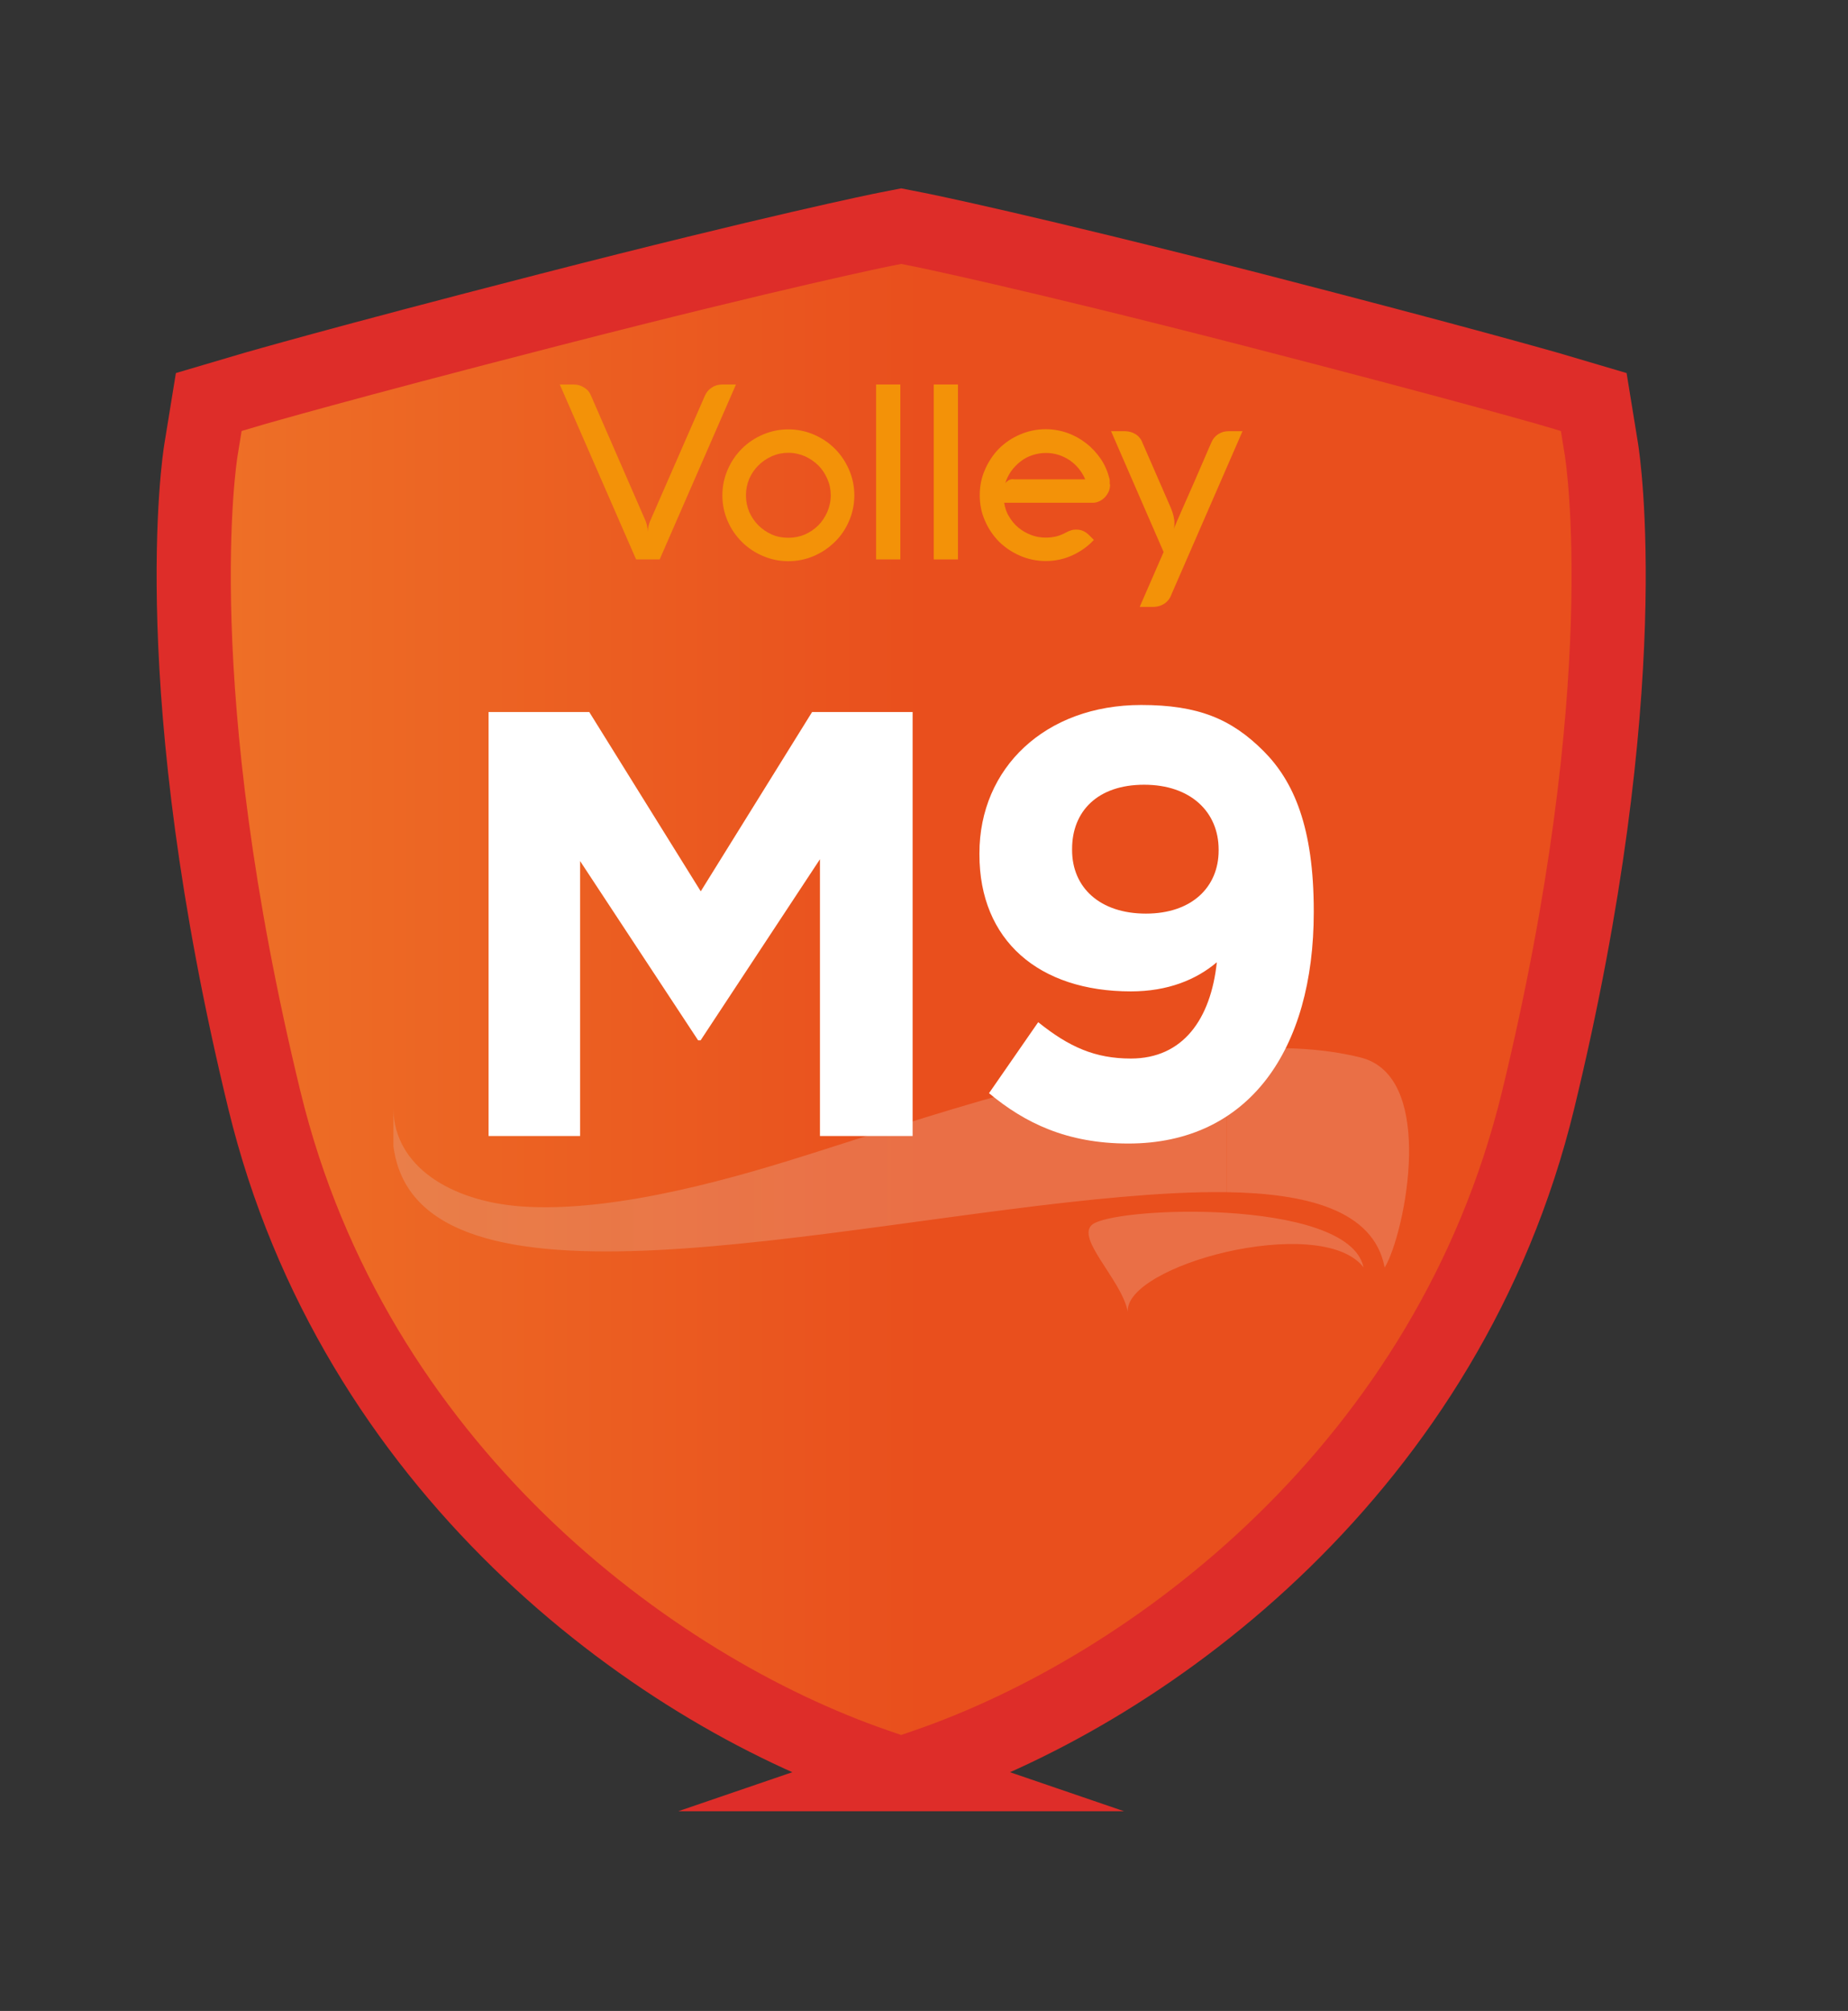 <?xml version="1.0" encoding="UTF-8"?>
<svg xmlns="http://www.w3.org/2000/svg" xmlns:xlink="http://www.w3.org/1999/xlink" id="Calque_1" data-name="Calque 1" viewBox="0 0 112.87 122.8">
  <rect x="0" y="0" width="112.87" height="122.8" fill="#333333" stroke="none"/>
  <defs>
    <style>
      .cls-1, .cls-2 {
        fill: url(#linear-gradient);
      }

      .cls-3 {
        fill: none;
      }

      .cls-3, .cls-4, .cls-2 {
        stroke: #de2d29;
        stroke-miterlimit: 10;
        stroke-width: 4.53px;
      }

      .cls-5 {
        fill: #f39208;
      }

      .cls-6 {
        fill: url(#linear-gradient-3);
        fill-rule: evenodd;
        opacity: .2;
      }

      .cls-7 {
        fill: #fff;
      }

      .cls-4 {
        fill: url(#linear-gradient-2);
      }

      .cls-8 {
        clip-path: url(#clippath);
      }
    </style>
    <linearGradient id="linear-gradient" x1="11.83" y1="61.06" x2="98.26" y2="61.06" gradientUnits="userSpaceOnUse">
      <stop offset="0" stop-color="#ef7829"></stop>
      <stop offset=".5" stop-color="#e94f1d"></stop>
    </linearGradient>
    <clipPath id="clippath">
      <path class="cls-2" d="M55.04,108.34l-1.52-.52c-13.84-4.77-31.94-18.27-37.37-40.63-6.13-25.21-3.97-39.17-3.87-39.75l.47-2.89,2.81-.83c.2-.05,4.85-1.42,17.95-4.79,13.91-3.58,20.35-4.89,20.61-4.94l.92-.18.92.18c.27.05,6.71,1.36,20.62,4.94,13.1,3.38,17.75,4.74,17.95,4.79l2.81.83.47,2.89c.09.58,2.25,14.54-3.87,39.75-5.44,22.36-23.53,35.86-37.38,40.63l-1.52.52Z"></path>
    </clipPath>
    <linearGradient id="linear-gradient-2" x1="2.27" y1="61.4" x2="110.6" y2="61.4" xlink:href="#linear-gradient"></linearGradient>
    <linearGradient id="linear-gradient-3" x1="24.02" y1="72.05" x2="86.06" y2="72.05" gradientUnits="userSpaceOnUse">
      <stop offset="0" stop-color="#dadbdb"></stop>
      <stop offset=".5" stop-color="#eeeeed"></stop>
    </linearGradient>
  </defs>
  <g>
    <path class="cls-1" d="M55.04,108.34l-1.52-.52c-13.84-4.77-31.94-18.27-37.37-40.63-6.13-25.21-3.97-39.17-3.87-39.75l.47-2.89,2.81-.83c.2-.05,4.85-1.42,17.95-4.79,13.91-3.58,20.35-4.89,20.61-4.94l.92-.18.92.18c.27.05,6.71,1.36,20.62,4.94,13.1,3.38,17.75,4.74,17.95,4.79l2.81.83.47,2.89c.09.58,2.25,14.54-3.87,39.75-5.44,22.36-23.53,35.86-37.38,40.63l-1.52.52Z"></path>
    <g class="cls-8">
      <rect class="cls-4" x="2.27" y="2.27" width="108.33" height="118.27"></rect>
    </g>
    <path class="cls-3" d="M55.04,108.34l-1.52-.52c-13.84-4.77-31.94-18.27-37.37-40.63-6.13-25.21-3.97-39.17-3.87-39.75l.47-2.89,2.81-.83c.2-.05,4.85-1.42,17.95-4.79,13.91-3.58,20.35-4.89,20.61-4.94l.92-.18.92.18c.27.05,6.71,1.36,20.62,4.94,13.1,3.38,17.75,4.74,17.95,4.79l2.81.83.47,2.89c.09.58,2.25,14.54-3.87,39.75-5.44,22.36-23.53,35.86-37.38,40.63l-1.52.52Z"></path>
  </g>
  <g>
    <path class="cls-5" d="M34.19,23.48h.85c.23,0,.44.06.64.19.2.12.34.29.42.5l3.33,7.64c.04.1.07.2.09.31.03.11.04.22.05.35,0-.25.06-.47.14-.66l3.34-7.64c.09-.21.23-.38.42-.5.19-.13.41-.19.63-.19h.85l-4.66,10.68h-1.44l-4.66-10.68Z"></path>
    <path class="cls-5" d="M44.12,30.25c0-.55.11-1.07.32-1.56.21-.49.5-.92.87-1.29.36-.36.79-.65,1.28-.86.49-.21,1.01-.32,1.56-.32s1.07.11,1.56.32c.49.21.92.5,1.28.86.37.37.65.79.87,1.29.21.49.32,1.01.32,1.56s-.11,1.07-.32,1.56c-.21.49-.5.92-.87,1.28-.37.36-.79.65-1.28.86-.49.21-1.01.32-1.56.32s-1.07-.11-1.56-.32c-.49-.21-.92-.5-1.28-.86-.37-.37-.66-.79-.87-1.28-.21-.49-.32-1.01-.32-1.56ZM45.56,30.25c0,.36.07.69.2,1.01.14.31.33.59.56.82.23.23.51.42.82.56.32.14.65.2,1.01.2s.7-.07,1.01-.2c.31-.14.58-.32.82-.56.23-.23.41-.51.55-.82.13-.31.21-.65.21-1.01s-.07-.69-.21-1.01c-.14-.32-.32-.59-.55-.82-.24-.23-.51-.42-.82-.56-.31-.13-.65-.21-1.01-.21s-.69.07-1.01.21c-.31.14-.59.33-.82.56-.23.23-.42.5-.56.82-.13.31-.2.65-.2,1.01Z"></path>
    <path class="cls-5" d="M54.99,23.48v10.68h-1.48v-10.68h1.48Z"></path>
    <path class="cls-5" d="M58.51,23.48v10.68h-1.48v-10.68h1.48Z"></path>
    <path class="cls-5" d="M67.8,29.58c0,.17-.03.33-.1.47-.07.14-.15.25-.25.35-.1.09-.21.17-.33.22-.12.05-.24.08-.34.08h-5.45c.05.31.14.59.3.84.15.26.34.49.57.68.23.19.49.34.78.45.28.11.58.16.9.16.23,0,.45-.03.66-.08.21-.06.41-.14.6-.25.1-.05.19-.09.29-.12.09-.03.2-.04.31-.04.16,0,.3.03.43.09.13.06.25.15.36.26l.28.28c-.37.4-.81.71-1.31.94-.5.23-1.05.35-1.63.35-.55,0-1.07-.11-1.56-.32-.49-.21-.92-.5-1.29-.86-.36-.37-.65-.79-.86-1.28-.22-.49-.32-1.01-.32-1.56s.1-1.07.32-1.56c.21-.49.5-.92.86-1.29.37-.36.79-.65,1.29-.86.49-.21,1.01-.32,1.56-.32.46,0,.91.08,1.33.23.42.15.81.37,1.14.63.35.27.64.59.89.95.25.37.42.77.53,1.2.02.05.02.11.02.17,0,.06,0,.12,0,.17ZM61.89,29.27h4.39c-.1-.24-.23-.45-.39-.65-.16-.2-.34-.36-.55-.51-.21-.14-.43-.25-.68-.33-.25-.08-.51-.12-.78-.12-.29,0-.57.05-.84.14-.27.09-.51.22-.72.39-.21.16-.4.36-.56.58-.16.23-.28.47-.36.74.04-.06.1-.11.18-.17.08-.05.18-.08.3-.08Z"></path>
    <path class="cls-5" d="M67.86,26.33h.85c.11,0,.23.02.34.05.11.03.21.08.3.13.1.06.18.13.25.22.07.08.13.18.17.29l1.73,3.97c.15.35.23.67.23.95,0,.07,0,.14-.01.2,0,.06-.02.12-.04.18.07-.17.28-.67.64-1.48.37-.82.86-1.96,1.5-3.44l.17-.39c.09-.21.23-.38.42-.5.19-.12.4-.18.63-.18h.85l-4.36,10.01c-.08.22-.23.4-.42.53-.2.12-.42.19-.65.19h-.85l1.46-3.35-3.21-7.38Z"></path>
  </g>
  <path class="cls-6" d="M74.9,72.8c4.78.07,9,1.04,9.67,4.6.6-.95,1.45-4,1.49-6.89v-.4c-.03-2.59-.76-4.98-2.95-5.53-2.42-.61-5.22-.7-8.21-.45v8.67h0ZM74.9,76.45v-2.39c3.95.24,7.92,1.16,8.38,3.33-1.31-1.69-5.04-1.7-8.38-.94ZM24.03,67.72s0,.04,0,.05v2.23c1.46,11.24,26.81,4.62,44.48,3.09,2.07-.18,4.29-.32,6.4-.29v-8.67c-8.49.7-18.48,4.14-25.4,6.33-4,1.26-11.75,3.64-17.68,3.21-4.33-.32-7.75-2.47-7.8-5.94h0ZM74.9,74.06v2.39c-3.24.75-6.1,2.23-6.02,3.65-.37-2-3.46-4.71-2.01-5.42,1.02-.5,4.52-.83,8.03-.62Z"></path>
  <g>
    <path class="cls-7" d="M29.85,43.48h6.14l6.81,10.95,6.8-10.95h6.14v25.89h-5.66v-16.9l-7.29,11.06h-.15l-7.21-10.95v16.79h-5.59v-25.89Z"></path>
    <path class="cls-7" d="M60.41,66.75l3-4.33c1.89,1.52,3.48,2.22,5.66,2.22,3.18,0,4.88-2.4,5.25-5.88-1.26,1.07-3,1.78-5.25,1.78-5.62,0-9.25-3.11-9.25-8.36v-.07c0-5.22,4.03-9.06,9.88-9.06,3.48,0,5.51.85,7.47,2.81,1.85,1.85,3.07,4.66,3.07,9.77v.07c0,8.4-3.96,14.13-11.32,14.13-3.77,0-6.33-1.26-8.51-3.07ZM74.43,51.95v-.07c0-2.29-1.7-3.96-4.55-3.96s-4.4,1.63-4.4,3.92v.07c0,2.29,1.7,3.88,4.51,3.88s4.44-1.63,4.44-3.85Z"></path>
  </g>
</svg>
